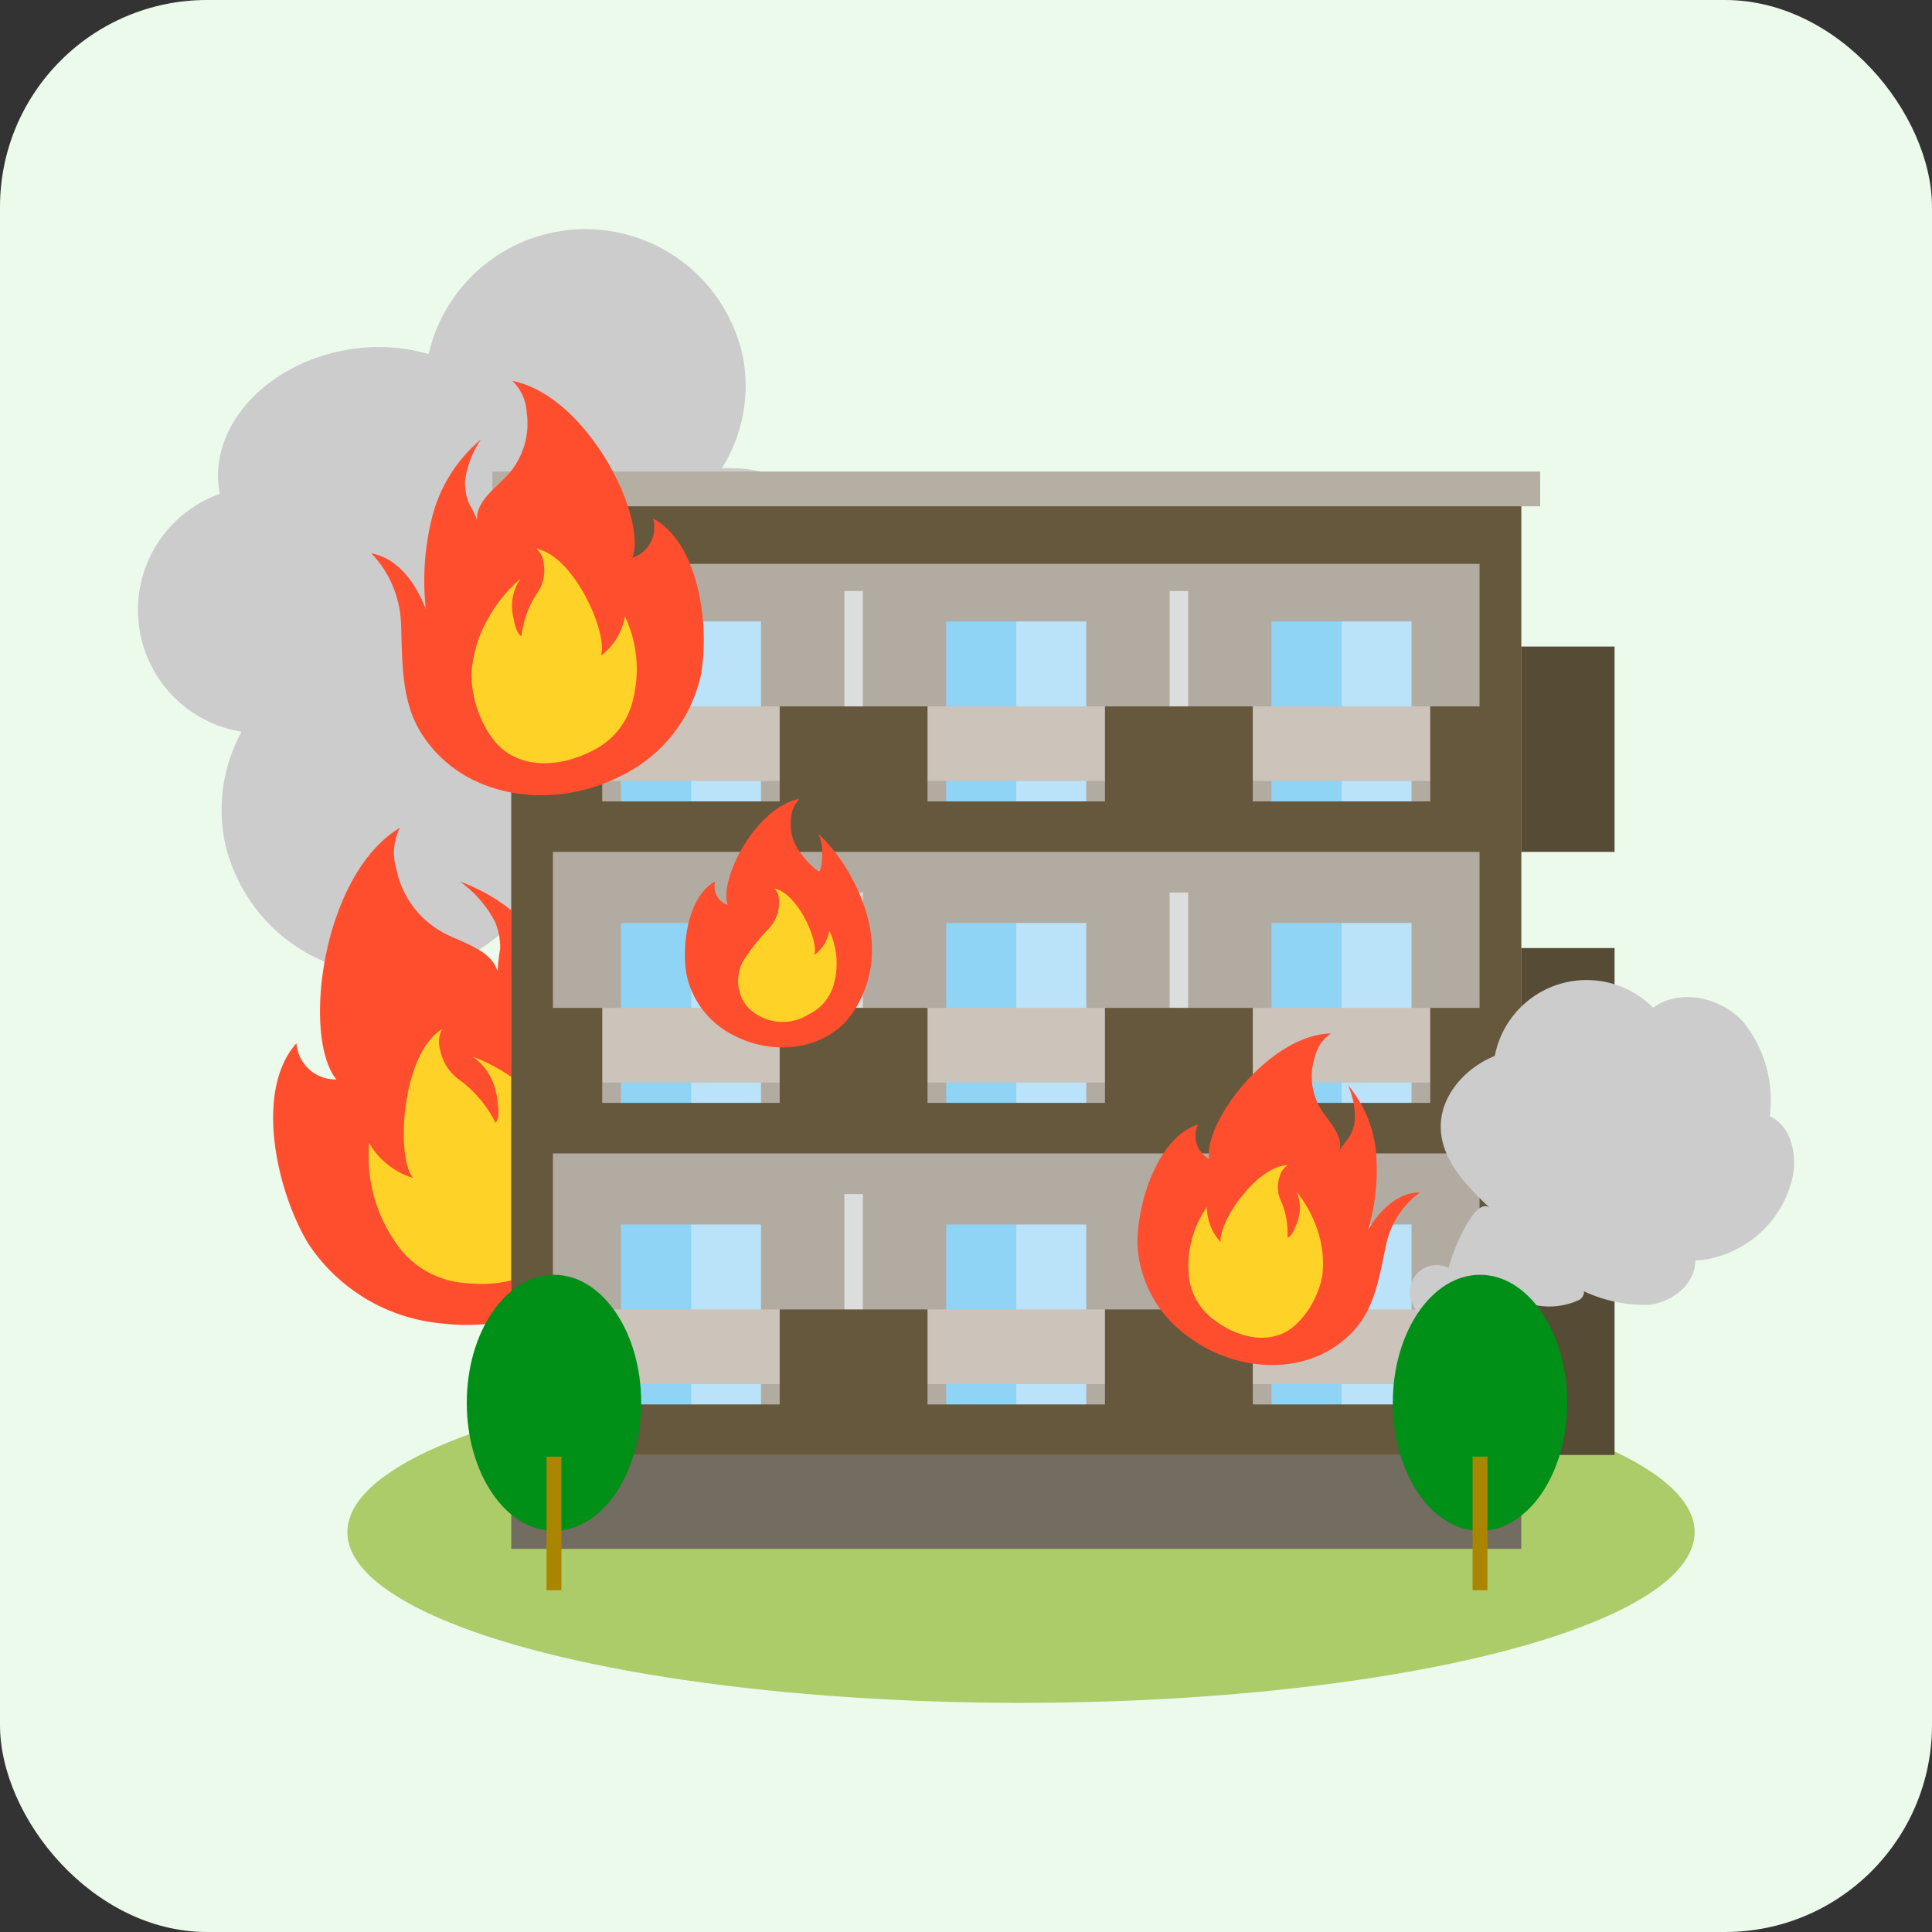 <svg xmlns="http://www.w3.org/2000/svg" width="140" height="140" viewBox="0 0 140 140"><rect x="0" y="0" width="140" height="140" fill="#333333" stroke="none"/><defs><style>.a{fill:#ebfaeb;}.b{fill:#accb69;}.c{fill:#ccc;}.d{fill:#ff4e2e;}.e{fill:#ffd227;}.f{fill:#b2aba1;}.g{fill:#dcdddd;}.h{fill:#bae3f9;}.i{fill:#8fd3f5;}.j{fill:#ccc3ba;}.k{fill:#726c61;}.l{fill:#b5afa3;}.m{fill:#66583d;}.n{fill:#564b34;}.o{fill:#008f17;}.p{fill:#aa8600;}</style></defs><title>img_w03_02</title><rect class="a" width="140" height="140" rx="15"/><ellipse class="b" cx="73.985" cy="111.024" rx="48.812" ry="12.371"/><path class="c" d="M52.311,33.933a11.248,11.248,0,0,0,1.549-7.928,11.658,11.658,0,0,0-22.8-.347,13.049,13.049,0,0,0-5.958-.3C19.206,26.4,15.085,31,15.9,35.632c.01.052.022.1.033.154a8.935,8.935,0,0,0,1.574,17.238,11.826,11.826,0,0,0-1.269,7.727,12.259,12.259,0,0,0,24.286-2.566,15.943,15.943,0,0,0,7.136-6.434,9.832,9.832,0,0,0,6.7,1.2,9.573,9.573,0,0,0-2.051-19.015Z"/><path class="d" d="M21.483,75.6a2.821,2.821,0,0,0,2.891,2.619c-2.5-3.058-1.077-14.808,4.6-18.237a4.087,4.087,0,0,0-.257,2.965,6.762,6.762,0,0,0,2.888,4.326c1.356.951,3.946,1.346,4.453,3.139a13.059,13.059,0,0,1,.187-1.668,4.941,4.941,0,0,0-.371-1.941,8.368,8.368,0,0,0-2.553-2.927A13.105,13.105,0,0,1,39.682,68.8a22.953,22.953,0,0,1,3.305,7.433c.041-1.964.544-4.906,2.828-6.247a9.4,9.4,0,0,0-.364,6.639c.979,3.075,2.325,6.279,1.673,9.567C45.766,93.047,38.561,96.7,32.008,95.9a12.975,12.975,0,0,1-9.717-5.857C19.94,86.057,18.478,78.937,21.483,75.6Z"/><path class="e" d="M26.752,82.828a5.515,5.515,0,0,0,3.173,2.527c-1.278-1.566-.8-9.019,2.1-10.773A2.084,2.084,0,0,0,31.9,76.1a3.457,3.457,0,0,0,1.478,2.214,8.678,8.678,0,0,1,2.532,3.046c.405-.492.1-1.66.1-1.892a5.306,5.306,0,0,0-.444-1.395,4.279,4.279,0,0,0-1.306-1.5,12.883,12.883,0,0,1,3.973,2.394,11.148,11.148,0,0,1,2.952,4.005,9.775,9.775,0,0,1,.263,5.743c-.885,3.463-4.509,4.657-7.862,4.247a6.635,6.635,0,0,1-4.973-3A10.951,10.951,0,0,1,26.752,82.828Z"/><rect class="f" x="37.049" y="36.689" width="73.186" height="68.74"/><rect class="g" x="84.755" y="86.527" width="1.343" height="15.957"/><rect class="g" x="61.185" y="86.527" width="1.342" height="15.957"/><rect class="g" x="84.755" y="64.677" width="1.343" height="15.957"/><rect class="g" x="61.185" y="64.677" width="1.342" height="15.957"/><rect class="g" x="84.755" y="42.827" width="1.343" height="15.957"/><rect class="g" x="61.185" y="42.827" width="1.342" height="15.957"/><rect class="h" x="73.641" y="88.731" width="5.073" height="14.495"/><rect class="i" x="68.567" y="88.731" width="5.074" height="14.495"/><rect class="h" x="97.212" y="88.731" width="5.074" height="14.495"/><rect class="i" x="92.139" y="88.731" width="5.074" height="14.495"/><rect class="h" x="50.071" y="88.731" width="5.074" height="14.495"/><rect class="i" x="44.996" y="88.731" width="5.074" height="14.495"/><rect class="h" x="73.641" y="66.882" width="5.073" height="14.495"/><rect class="i" x="68.567" y="66.882" width="5.074" height="14.495"/><rect class="h" x="97.212" y="66.882" width="5.074" height="14.495"/><rect class="i" x="92.139" y="66.882" width="5.074" height="14.495"/><rect class="h" x="50.071" y="66.882" width="5.074" height="14.495"/><rect class="i" x="44.996" y="66.882" width="5.074" height="14.495"/><rect class="h" x="73.641" y="45.032" width="5.073" height="14.495"/><rect class="i" x="68.567" y="45.032" width="5.074" height="14.495"/><rect class="h" x="97.212" y="45.032" width="5.074" height="14.495"/><rect class="i" x="92.139" y="45.032" width="5.074" height="14.495"/><rect class="h" x="50.071" y="45.032" width="5.074" height="14.495"/><rect class="i" x="44.996" y="45.032" width="5.074" height="14.495"/><rect class="j" x="90.781" y="51.187" width="12.861" height="5.41"/><rect class="j" x="67.21" y="51.187" width="12.862" height="5.41"/><rect class="j" x="43.64" y="51.187" width="12.86" height="5.41"/><rect class="j" x="90.781" y="73.037" width="12.861" height="5.411"/><rect class="j" x="67.21" y="73.037" width="12.862" height="5.411"/><rect class="j" x="43.64" y="73.037" width="12.86" height="5.411"/><rect class="j" x="90.781" y="94.886" width="12.861" height="5.411"/><rect class="j" x="67.21" y="94.886" width="12.862" height="5.411"/><rect class="j" x="43.64" y="94.886" width="12.86" height="5.411"/><rect class="k" x="37.049" y="105.429" width="73.186" height="6.808"/><rect class="l" x="35.678" y="34.171" width="75.927" height="2.518"/><path class="m" d="M37.049,36.689v68.74h73.186V36.689ZM40.066,83.58h67.149V94.886h-3.573v6.885H90.781V94.886H80.072v6.885H67.21V94.886H56.5v6.885H43.64V94.886H40.066Zm0-21.85h67.149V73.037h-3.573v6.884H90.781V73.037H80.072v6.884H67.21V73.037H56.5v6.884H43.64V73.037H40.066Zm0-20.867h67.149V51.187h-3.573v6.884H90.781V51.187H80.072v6.884H67.21V51.187H56.5v6.884H43.64V51.187H40.066Z"/><rect class="n" x="110.235" y="90.55" width="6.763" height="14.88"/><rect class="n" x="110.235" y="68.7" width="6.763" height="14.88"/><rect class="n" x="110.235" y="46.851" width="6.763" height="14.88"/><path class="d" d="M47.329,37.578a2.325,2.325,0,0,1-1.5,2.843C46.9,37.348,42.488,28.65,37.122,27.6a3.367,3.367,0,0,1,1.036,2.223,5.569,5.569,0,0,1-1.018,4.164c-.781,1.119-2.676,2.155-2.563,3.686a10.907,10.907,0,0,0-.615-1.239,4.063,4.063,0,0,1-.26-1.607,6.894,6.894,0,0,1,1.152-2.986,10.8,10.8,0,0,0-3.534,5.608,18.936,18.936,0,0,0-.464,6.687c-.585-1.51-1.8-3.646-3.951-4.041a7.744,7.744,0,0,1,2.153,5.039c.109,2.657-.03,5.517,1.4,7.881,2.983,4.922,9.594,5.723,14.442,3.256a10.692,10.692,0,0,0,5.874-7.274C51.472,45.241,50.6,39.315,47.329,37.578Z"/><path class="e" d="M45.287,44.661a4.55,4.55,0,0,1-1.746,2.851c.549-1.573-1.918-7.211-4.664-7.75a1.717,1.717,0,0,1,.529,1.138,2.849,2.849,0,0,1-.52,2.131,7.162,7.162,0,0,0-1.1,3.073c-.452-.268-.542-1.259-.607-1.438a4.372,4.372,0,0,1-.05-1.206,3.524,3.524,0,0,1,.59-1.528,10.617,10.617,0,0,0-2.4,2.975,9.166,9.166,0,0,0-1.157,3.933,8.061,8.061,0,0,0,1.414,4.521c1.662,2.432,4.805,2.336,7.286,1.073a5.468,5.468,0,0,0,3.006-3.722A9.027,9.027,0,0,0,45.287,44.661Z"/><path class="d" d="M51.832,63.87a1.4,1.4,0,0,0,.9,1.706c-.643-1.844,2-7.063,5.223-7.695a2.019,2.019,0,0,0-.621,1.334,3.34,3.34,0,0,0,.611,2.5c.469.672,1.386,1.6,1.462,1.39a2.46,2.46,0,0,0,.156-.964,3.436,3.436,0,0,0-.247-1.714,12.9,12.9,0,0,1,2.8,3.981c2.039,4.375.7,7.306-.159,8.724-1.789,2.953-5.756,3.434-8.665,1.954a6.414,6.414,0,0,1-3.524-4.365C49.347,68.468,49.872,64.913,51.832,63.87Z"/><path class="e" d="M60.094,67.435a2.824,2.824,0,0,1-1.085,1.772c.341-.977-1.193-4.483-2.9-4.818a1.018,1.018,0,0,1,.329.707,2.758,2.758,0,0,1-.792,2.262,14.119,14.119,0,0,0-1.809,2.308,3.012,3.012,0,0,0,.217,3.178,3.515,3.515,0,0,0,4.53.668A3.405,3.405,0,0,0,60.453,71.2,5.614,5.614,0,0,0,60.094,67.435Z"/><path class="d" d="M86.818,81.476a1.9,1.9,0,0,0,.805,2.5c-.427-2.625,4.359-9,8.828-9.088A2.751,2.751,0,0,0,95.3,76.532a4.553,4.553,0,0,0,.228,3.5c.47,1.012,1.848,2.114,1.54,3.331a8.938,8.938,0,0,1,.671-.91,3.32,3.32,0,0,0,.437-1.257,5.649,5.649,0,0,0-.5-2.567,8.824,8.824,0,0,1,2.048,5.016,15.472,15.472,0,0,1-.575,5.449c.685-1.132,1.97-2.679,3.753-2.692a6.339,6.339,0,0,0-2.448,3.75c-.464,2.124-.758,4.446-2.246,6.145-3.1,3.539-8.535,3.245-12.087.571a8.737,8.737,0,0,1-3.7-6.689C82.4,87.056,83.941,82.411,86.818,81.476Z"/><path class="e" d="M87.457,87.467a3.717,3.717,0,0,0,1,2.543c-.218-1.344,2.568-5.532,4.855-5.577a1.408,1.408,0,0,0-.588.841,2.327,2.327,0,0,0,.117,1.789,5.869,5.869,0,0,1,.451,2.631c.4-.152.615-.937.693-1.072a3.561,3.561,0,0,0,.211-.963,2.887,2.887,0,0,0-.258-1.314,8.65,8.65,0,0,1,1.511,2.735,7.507,7.507,0,0,1,.374,3.331,6.588,6.588,0,0,1-1.781,3.438c-1.682,1.722-4.2,1.2-6.017-.17a4.468,4.468,0,0,1-1.891-3.423A7.377,7.377,0,0,1,87.457,87.467Z"/><path class="c" d="M107.992,87.563c-1.716-1.622-3.557-3.513-3.59-5.874-.031-2.3,1.784-4.314,3.917-5.173a6.778,6.778,0,0,1,11.472-3.491c1.955-1.434,4.928-.753,6.553,1.047a9.049,9.049,0,0,1,1.9,6.814c1.554.706,1.994,2.768,1.65,4.44a7.781,7.781,0,0,1-7.05,6.027c.02,1.693-1.666,3.01-3.349,3.2a10.437,10.437,0,0,1-4.909-1.072c.348-.08.184.552-.136.708a5.144,5.144,0,0,1-5.615-.829,3.963,3.963,0,0,1-4.448,1.147c-.145,1.983-1.83.959-2.117-.278a1.941,1.941,0,0,1,2.713-2.35C105.018,91.33,106.84,86.474,107.992,87.563Z"/><ellipse class="o" cx="107.248" cy="101.654" rx="6.32" ry="9.278"/><rect class="p" x="106.71" y="105.553" width="1.076" height="9.682"/><ellipse class="o" cx="40.144" cy="101.654" rx="6.32" ry="9.278"/><rect class="p" x="39.606" y="105.553" width="1.076" height="9.682"/></svg>